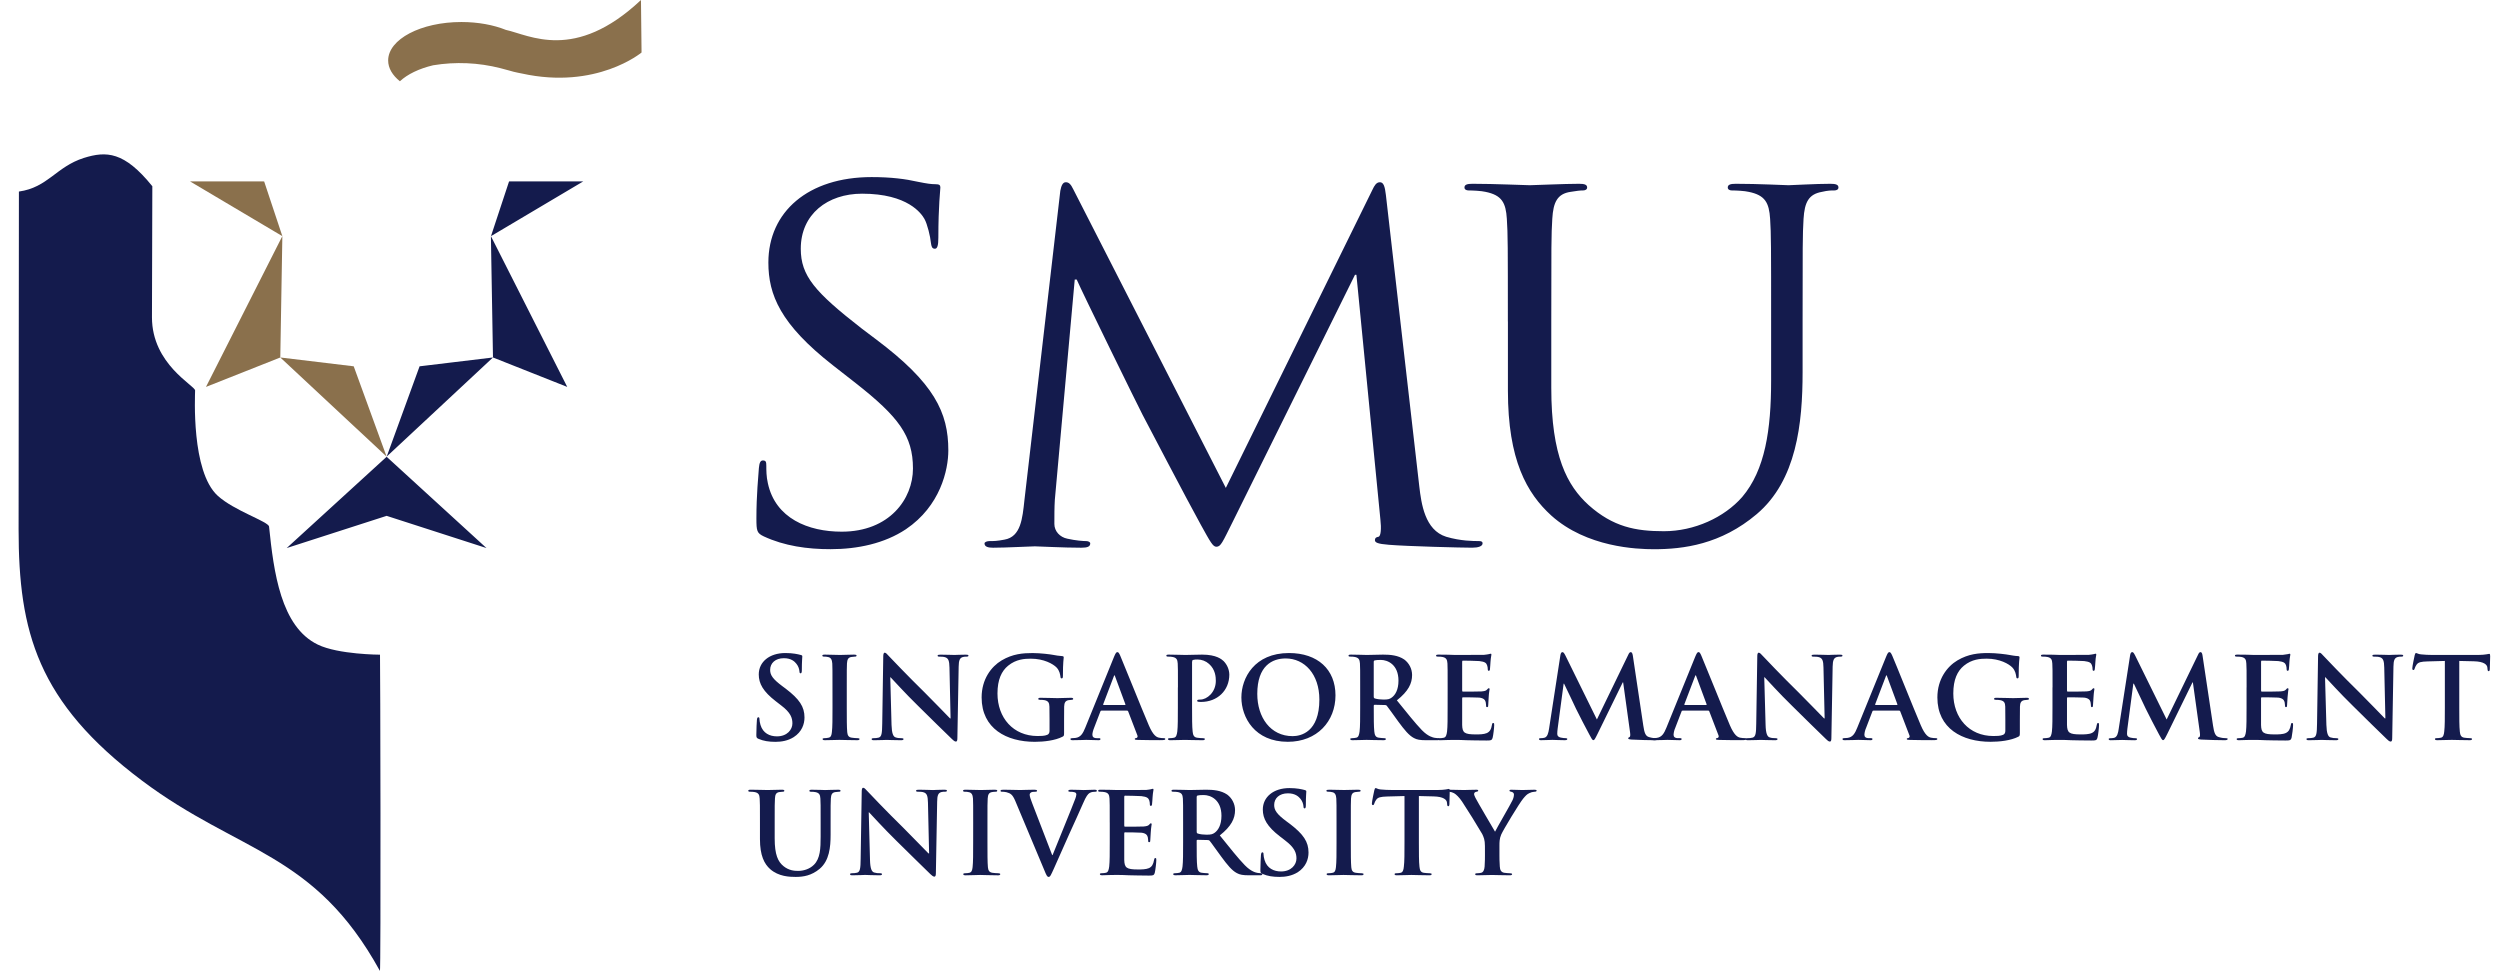 <svg width="103" height="40" viewBox="0 0 103 40" fill="none" xmlns="http://www.w3.org/2000/svg">
<g clip-path="url(#clip0_3450_149)">
<path d="M31.472 22.101C31.186 21.964 31.164 21.886 31.164 21.358C31.164 20.379 31.246 19.597 31.266 19.284C31.286 19.068 31.328 18.971 31.431 18.971C31.555 18.971 31.572 19.031 31.572 19.188C31.572 19.362 31.572 19.637 31.636 19.909C31.945 21.357 33.3 21.905 34.677 21.905C36.647 21.905 37.614 20.555 37.614 19.303C37.614 17.954 37.018 17.169 35.252 15.782L34.325 15.058C32.149 13.358 31.657 12.146 31.657 10.817C31.657 8.724 33.301 7.296 35.909 7.296C36.709 7.296 37.305 7.373 37.819 7.49C38.208 7.569 38.374 7.589 38.539 7.589C38.703 7.589 38.743 7.628 38.743 7.724C38.743 7.823 38.66 8.468 38.66 9.798C38.66 10.111 38.619 10.248 38.518 10.248C38.394 10.248 38.374 10.15 38.352 9.994C38.332 9.76 38.208 9.23 38.085 9.016C37.962 8.802 37.409 7.98 35.517 7.98C34.101 7.98 32.992 8.82 32.992 10.248C32.992 11.362 33.566 12.028 35.497 13.531L36.072 13.965C38.497 15.782 39.071 16.994 39.071 18.558C39.071 19.36 38.742 20.847 37.324 21.804C36.442 22.391 35.332 22.626 34.224 22.626C33.259 22.628 32.314 22.492 31.472 22.101ZM58.475 20.041C58.558 20.745 58.701 21.84 59.584 22.115C60.182 22.292 60.714 22.292 60.92 22.292C61.023 22.292 61.082 22.311 61.082 22.387C61.082 22.508 60.898 22.565 60.652 22.565C60.201 22.565 57.981 22.508 57.22 22.445C56.749 22.408 56.647 22.351 56.647 22.252C56.647 22.173 56.688 22.132 56.791 22.115C56.896 22.096 56.914 21.763 56.873 21.411L55.884 11.321H55.826L50.793 21.488C50.361 22.352 50.299 22.526 50.113 22.526C49.971 22.526 49.867 22.33 49.477 21.626C48.945 20.669 47.177 17.284 47.075 17.091C46.89 16.739 44.587 12.044 44.361 11.518H44.279L43.459 20.591C43.44 20.902 43.44 21.256 43.44 21.589C43.44 21.883 43.665 22.133 43.974 22.194C44.322 22.273 44.63 22.293 44.752 22.293C44.835 22.293 44.918 22.331 44.918 22.388C44.918 22.526 44.793 22.566 44.546 22.566C43.787 22.566 42.8 22.509 42.636 22.509C42.452 22.509 41.466 22.566 40.912 22.566C40.708 22.566 40.562 22.526 40.562 22.388C40.562 22.331 40.667 22.293 40.769 22.293C40.932 22.293 41.075 22.293 41.383 22.233C42.062 22.116 42.125 21.354 42.206 20.61L43.685 7.86C43.726 7.645 43.787 7.508 43.911 7.508C44.035 7.508 44.117 7.586 44.22 7.801L50.504 20.102L56.543 7.821C56.625 7.645 56.706 7.508 56.852 7.508C56.996 7.508 57.057 7.663 57.099 8.036L58.475 20.041ZM62.124 13.243C62.124 10.191 62.124 9.643 62.082 9.018C62.041 8.353 61.878 8.041 61.201 7.904C61.035 7.864 60.686 7.846 60.502 7.846C60.417 7.846 60.336 7.808 60.336 7.726C60.336 7.61 60.44 7.572 60.666 7.572C61.59 7.572 62.843 7.631 63.028 7.631C63.213 7.631 64.444 7.572 65.062 7.572C65.287 7.572 65.39 7.61 65.39 7.726C65.39 7.808 65.308 7.846 65.226 7.846C65.082 7.846 64.958 7.865 64.712 7.904C64.159 7.983 63.994 8.334 63.954 9.018C63.913 9.644 63.913 10.192 63.913 13.243V15.979C63.913 18.796 64.569 20.008 65.452 20.81C66.46 21.709 67.384 21.886 68.553 21.886C69.806 21.886 71.04 21.319 71.778 20.477C72.724 19.363 72.97 17.7 72.97 15.687V13.243C72.97 10.191 72.97 9.643 72.929 9.018C72.887 8.353 72.724 8.041 72.045 7.904C71.882 7.864 71.533 7.846 71.348 7.846C71.265 7.846 71.184 7.808 71.184 7.726C71.184 7.61 71.287 7.572 71.512 7.572C72.437 7.572 73.566 7.631 73.689 7.631C73.833 7.631 74.802 7.572 75.414 7.572C75.64 7.572 75.744 7.61 75.744 7.726C75.744 7.808 75.662 7.846 75.581 7.846C75.437 7.846 75.314 7.846 75.066 7.904C74.512 8.001 74.349 8.334 74.306 9.018C74.267 9.644 74.267 10.192 74.267 13.243V15.335C74.267 17.448 74.018 19.793 72.377 21.182C70.898 22.433 69.356 22.628 68.142 22.628C67.445 22.628 65.371 22.552 63.913 21.24C62.906 20.322 62.126 18.954 62.126 16.098V13.243H62.124ZM20.043 22.58L15.932 18.821V18.817L15.928 18.818L15.927 18.817V18.821L11.812 22.58L15.926 21.254H15.933L20.043 22.58ZM15.932 18.811L17.287 15.092L20.311 14.728L15.932 18.811ZM23.37 15.941L20.311 14.728L20.225 9.727L23.37 15.941ZM20.973 7.475L24.031 7.473L20.228 9.73L20.973 7.475Z" fill="#141B4D"/>
<path d="M15.928 18.812L14.573 15.092L11.548 14.728L15.928 18.812ZM8.486 15.941L11.548 14.728L11.633 9.727L8.486 15.941Z" fill="#8A704C"/>
<path d="M10.883 7.475L7.83 7.474L11.633 9.73L10.883 7.475ZM26.408 -0C23.68 2.568 21.806 1.44 20.843 1.232C20.337 1.028 19.7 0.907 19.009 0.907C17.343 0.907 15.992 1.617 15.992 2.491C15.992 2.808 16.17 3.103 16.476 3.348C16.788 3.058 17.271 2.825 17.847 2.689C18.769 2.537 19.713 2.578 20.618 2.809C20.724 2.839 20.838 2.872 20.961 2.901C21.105 2.946 21.233 2.975 21.345 2.998C21.396 3.009 21.438 3.02 21.492 3.027C24.579 3.711 26.432 2.163 26.432 2.163L26.408 -0Z" fill="#8A704C"/>
<path d="M15.656 26.973C15.656 26.973 13.937 26.968 13.094 26.558C11.568 25.822 11.277 23.562 11.085 21.695C11.065 21.49 9.644 21.042 8.969 20.424C7.87 19.42 8.038 16.288 8.038 16.088C8.038 15.885 6.261 15.014 6.261 13.075C6.261 12.256 6.276 7.673 6.276 7.673C5.117 6.237 4.38 6.218 3.455 6.507C2.307 6.874 1.976 7.723 0.779 7.892L0.766 21.814C0.766 26.022 1.539 28.929 5.853 32.164C9.852 35.163 12.951 35.088 15.652 40C15.698 40.078 15.668 26.973 15.656 26.973ZM31.252 30.441C31.176 30.409 31.161 30.385 31.161 30.282C31.161 30.026 31.179 29.746 31.184 29.671C31.189 29.6 31.204 29.55 31.243 29.55C31.285 29.55 31.29 29.591 31.29 29.628C31.29 29.689 31.31 29.788 31.332 29.867C31.436 30.212 31.716 30.338 32.011 30.338C32.436 30.338 32.647 30.054 32.647 29.806C32.647 29.577 32.576 29.358 32.181 29.061L31.963 28.892C31.442 28.491 31.261 28.164 31.261 27.786C31.261 27.273 31.698 26.905 32.357 26.905C32.665 26.905 32.866 26.951 32.988 26.984C33.031 26.993 33.055 27.007 33.055 27.041C33.055 27.101 33.036 27.236 33.036 27.601C33.036 27.703 33.022 27.741 32.983 27.741C32.952 27.74 32.937 27.712 32.937 27.656C32.926 27.544 32.883 27.436 32.812 27.348C32.742 27.258 32.603 27.118 32.296 27.118C31.945 27.118 31.73 27.32 31.73 27.601C31.73 27.815 31.84 27.977 32.235 28.272L32.367 28.37C32.937 28.804 33.145 29.117 33.145 29.559C33.145 29.831 33.04 30.152 32.699 30.371C32.461 30.52 32.197 30.564 31.945 30.564C31.67 30.563 31.456 30.529 31.252 30.441ZM34.298 28.322C34.298 27.613 34.298 27.483 34.29 27.335C34.279 27.176 34.231 27.096 34.127 27.072C34.071 27.058 34.014 27.052 33.957 27.053C33.909 27.053 33.88 27.045 33.88 27.007C33.88 26.981 33.919 26.969 33.995 26.97C34.175 26.97 34.474 26.984 34.611 26.984C34.729 26.984 35.011 26.97 35.191 26.97C35.252 26.97 35.29 26.98 35.29 27.007C35.29 27.045 35.263 27.053 35.215 27.053C35.167 27.054 35.119 27.059 35.072 27.068C34.943 27.091 34.906 27.171 34.895 27.335C34.887 27.483 34.887 27.614 34.887 28.322V29.143C34.887 29.596 34.887 29.964 34.906 30.166C34.92 30.29 34.953 30.375 35.096 30.393C35.161 30.403 35.266 30.413 35.337 30.413C35.388 30.413 35.413 30.424 35.413 30.448C35.413 30.483 35.375 30.496 35.322 30.496C35.01 30.496 34.71 30.483 34.582 30.483C34.473 30.483 34.174 30.496 33.985 30.496C33.924 30.496 33.891 30.483 33.891 30.448C33.891 30.425 33.91 30.413 33.966 30.413C34.024 30.412 34.081 30.406 34.137 30.393C34.232 30.375 34.261 30.296 34.274 30.159C34.299 29.965 34.299 29.596 34.299 29.143L34.298 28.322ZM36.731 29.863C36.742 30.226 36.803 30.348 36.898 30.38C36.978 30.409 37.068 30.413 37.143 30.413C37.197 30.413 37.225 30.422 37.225 30.451C37.225 30.489 37.183 30.497 37.115 30.497C36.807 30.497 36.618 30.484 36.527 30.484C36.485 30.484 36.262 30.497 36.017 30.497C35.953 30.497 35.911 30.493 35.911 30.451C35.911 30.423 35.939 30.413 35.986 30.413C36.059 30.415 36.131 30.407 36.201 30.39C36.325 30.353 36.342 30.217 36.348 29.811L36.39 27.051C36.39 26.956 36.405 26.891 36.451 26.891C36.504 26.891 36.546 26.952 36.627 27.036C36.684 27.096 37.406 27.856 38.099 28.534C38.422 28.851 39.062 29.521 39.141 29.598H39.164L39.118 27.503C39.113 27.219 39.07 27.13 38.957 27.084C38.884 27.054 38.772 27.054 38.705 27.054C38.648 27.054 38.629 27.041 38.629 27.013C38.629 26.976 38.681 26.972 38.753 26.972C38.999 26.972 39.227 26.984 39.327 26.984C39.379 26.984 39.558 26.972 39.792 26.972C39.853 26.972 39.901 26.976 39.901 27.013C39.901 27.041 39.872 27.055 39.814 27.054C39.768 27.054 39.73 27.054 39.671 27.069C39.54 27.107 39.502 27.204 39.497 27.466L39.444 30.409C39.444 30.511 39.426 30.553 39.384 30.553C39.331 30.553 39.274 30.502 39.222 30.451C38.923 30.171 38.315 29.56 37.823 29.08C37.305 28.576 36.778 27.992 36.692 27.904H36.679L36.731 29.863ZM43.84 30.185C43.84 30.311 43.835 30.32 43.777 30.352C43.468 30.511 43.004 30.563 42.634 30.563C41.472 30.563 40.443 30.021 40.443 28.734C40.443 27.987 40.837 27.465 41.267 27.209C41.724 26.938 42.146 26.906 42.543 26.906C42.872 26.906 43.289 26.961 43.384 26.98C43.484 26.998 43.65 27.028 43.757 27.031C43.816 27.036 43.825 27.054 43.825 27.087C43.825 27.139 43.792 27.269 43.792 27.851C43.792 27.926 43.777 27.95 43.74 27.95C43.706 27.95 43.695 27.926 43.692 27.889C43.677 27.782 43.654 27.633 43.531 27.501C43.387 27.353 43.007 27.138 42.473 27.138C42.212 27.138 41.865 27.157 41.533 27.428C41.267 27.647 41.096 27.997 41.096 28.571C41.096 29.574 41.746 30.324 42.747 30.324C42.872 30.324 43.037 30.324 43.151 30.274C43.222 30.241 43.241 30.18 43.241 30.101V29.662C43.241 29.43 43.241 29.252 43.236 29.113C43.231 28.954 43.19 28.879 43.033 28.846C42.972 28.837 42.91 28.832 42.848 28.833C42.805 28.833 42.777 28.823 42.777 28.795C42.777 28.758 42.81 28.749 42.875 28.749C43.123 28.749 43.422 28.763 43.564 28.763C43.711 28.763 43.964 28.749 44.119 28.749C44.181 28.749 44.216 28.759 44.216 28.795C44.216 28.823 44.187 28.833 44.153 28.833C44.11 28.834 44.067 28.838 44.025 28.846C43.897 28.869 43.848 28.948 43.843 29.113C43.84 29.252 43.839 29.439 43.84 29.672V30.185ZM46.344 29.047C46.367 29.047 46.372 29.032 46.367 29.019L45.941 27.866C45.936 27.849 45.933 27.825 45.916 27.825C45.902 27.825 45.892 27.849 45.889 27.866L45.452 29.014C45.447 29.032 45.452 29.047 45.471 29.047L46.344 29.047ZM45.376 29.279C45.353 29.279 45.343 29.289 45.334 29.317L45.078 29.984C45.03 30.099 45.006 30.212 45.006 30.268C45.006 30.352 45.048 30.413 45.196 30.413H45.267C45.324 30.413 45.338 30.421 45.338 30.45C45.338 30.487 45.31 30.496 45.256 30.496C45.105 30.496 44.902 30.483 44.755 30.483C44.702 30.483 44.442 30.496 44.194 30.496C44.133 30.496 44.103 30.486 44.103 30.45C44.103 30.422 44.122 30.413 44.162 30.413C44.204 30.413 44.271 30.409 44.308 30.403C44.527 30.375 44.617 30.216 44.712 29.983L45.902 27.052C45.96 26.918 45.988 26.867 46.035 26.867C46.08 26.867 46.106 26.908 46.155 27.017C46.268 27.273 47.028 29.175 47.332 29.885C47.512 30.304 47.649 30.37 47.749 30.392C47.821 30.408 47.892 30.412 47.948 30.412C47.986 30.412 48.01 30.417 48.01 30.449C48.01 30.486 47.968 30.495 47.791 30.495C47.621 30.495 47.274 30.495 46.895 30.485C46.811 30.482 46.752 30.482 46.752 30.448C46.752 30.42 46.771 30.411 46.819 30.407C46.852 30.397 46.886 30.355 46.861 30.3L46.481 29.31C46.472 29.287 46.457 29.276 46.434 29.277H45.376V29.279ZM48.531 28.322C48.531 27.613 48.531 27.483 48.522 27.335C48.512 27.176 48.474 27.101 48.318 27.068C48.257 27.056 48.195 27.051 48.134 27.053C48.08 27.053 48.053 27.045 48.053 27.012C48.053 26.979 48.085 26.97 48.156 26.97C48.408 26.97 48.706 26.984 48.841 26.984C49.034 26.984 49.31 26.97 49.528 26.97C50.121 26.97 50.334 27.166 50.411 27.235C50.558 27.384 50.643 27.582 50.648 27.79C50.648 28.452 50.154 28.92 49.48 28.92C49.457 28.92 49.404 28.92 49.38 28.915C49.356 28.911 49.323 28.905 49.323 28.873C49.323 28.836 49.356 28.822 49.456 28.822C49.721 28.822 50.092 28.528 50.092 28.052C50.092 27.899 50.076 27.585 49.812 27.353C49.681 27.235 49.511 27.171 49.336 27.171C49.274 27.169 49.212 27.175 49.151 27.19C49.127 27.198 49.114 27.228 49.113 27.278V29.144C49.113 29.574 49.113 29.941 49.137 30.142C49.151 30.273 49.181 30.376 49.322 30.394C49.389 30.404 49.494 30.413 49.565 30.413C49.616 30.413 49.642 30.425 49.64 30.449C49.64 30.483 49.602 30.497 49.55 30.497C49.236 30.497 48.938 30.484 48.814 30.484C48.704 30.484 48.406 30.497 48.215 30.497C48.154 30.497 48.122 30.484 48.122 30.449C48.122 30.426 48.14 30.413 48.198 30.413C48.255 30.413 48.312 30.406 48.368 30.394C48.462 30.376 48.485 30.273 48.505 30.137C48.528 29.941 48.528 29.574 48.528 29.144V28.322H48.531ZM54.358 28.822C54.358 27.776 53.746 27.128 52.968 27.128C52.421 27.128 51.8 27.427 51.8 28.588C51.8 29.558 52.345 30.329 53.256 30.329C53.589 30.329 54.358 30.17 54.358 28.822ZM51.145 28.733C51.145 27.935 51.682 26.905 53.106 26.905C54.287 26.905 55.022 27.581 55.022 28.649C55.022 29.718 54.264 30.562 53.058 30.562C51.696 30.562 51.145 29.559 51.145 28.733ZM56.598 28.692C56.598 28.741 56.608 28.761 56.64 28.776C56.741 28.807 56.882 28.822 56.999 28.822C57.19 28.822 57.251 28.803 57.337 28.741C57.48 28.639 57.617 28.425 57.617 28.043C57.617 27.38 57.171 27.189 56.892 27.189C56.773 27.189 56.689 27.195 56.64 27.208C56.607 27.218 56.598 27.235 56.598 27.273V28.692ZM56.039 28.322C56.039 27.613 56.039 27.483 56.03 27.335C56.019 27.176 55.98 27.101 55.824 27.068C55.763 27.056 55.701 27.051 55.639 27.053C55.587 27.053 55.559 27.045 55.559 27.012C55.559 26.979 55.593 26.97 55.663 26.97C55.916 26.97 56.214 26.984 56.313 26.984C56.474 26.984 56.836 26.97 56.981 26.97C57.281 26.97 57.599 26.997 57.855 27.171C57.955 27.245 58.035 27.341 58.092 27.452C58.148 27.562 58.177 27.685 58.178 27.809C58.178 28.154 58.032 28.473 57.551 28.854C57.974 29.376 58.303 29.792 58.582 30.082C58.848 30.353 59.042 30.385 59.114 30.399C59.165 30.408 59.209 30.413 59.246 30.413C59.283 30.413 59.302 30.425 59.303 30.449C59.303 30.487 59.27 30.497 59.212 30.497H58.761C58.495 30.497 58.378 30.473 58.255 30.408C58.05 30.301 57.87 30.082 57.604 29.721C57.415 29.465 57.197 29.147 57.136 29.078C57.112 29.05 57.083 29.047 57.05 29.047L56.636 29.037C56.612 29.035 56.6 29.047 56.599 29.072V29.139C56.599 29.573 56.599 29.941 56.621 30.136C56.636 30.273 56.665 30.375 56.807 30.393C56.878 30.403 56.981 30.413 57.04 30.413C57.077 30.413 57.096 30.424 57.097 30.448C57.097 30.483 57.064 30.496 57 30.496C56.726 30.496 56.374 30.483 56.303 30.483C56.213 30.483 55.915 30.496 55.725 30.496C55.663 30.496 55.63 30.483 55.63 30.448C55.63 30.425 55.65 30.413 55.706 30.413C55.764 30.412 55.821 30.405 55.877 30.393C55.971 30.375 55.995 30.273 56.015 30.136C56.039 29.941 56.039 29.573 56.039 29.143V28.322Z" fill="#141B4D"/>
<path d="M59.643 28.322C59.643 27.613 59.643 27.482 59.635 27.335C59.625 27.175 59.587 27.1 59.431 27.067C59.37 27.056 59.308 27.051 59.246 27.053C59.193 27.053 59.166 27.045 59.166 27.012C59.166 26.979 59.199 26.97 59.271 26.97C59.398 26.97 59.535 26.974 59.653 26.974C59.777 26.979 59.886 26.984 59.952 26.984C60.104 26.984 61.049 26.984 61.139 26.98C61.228 26.97 61.305 26.96 61.343 26.95C61.366 26.947 61.395 26.933 61.418 26.933C61.442 26.933 61.446 26.95 61.446 26.974C61.446 27.007 61.423 27.063 61.408 27.277C61.404 27.323 61.394 27.53 61.385 27.585C61.381 27.609 61.372 27.637 61.338 27.637C61.305 27.637 61.296 27.614 61.296 27.572C61.296 27.514 61.286 27.457 61.266 27.403C61.234 27.32 61.186 27.263 60.949 27.236C60.725 27.226 60.5 27.219 60.275 27.218C60.252 27.218 60.24 27.233 60.241 27.263V28.443C60.241 28.477 60.248 28.495 60.275 28.495C60.38 28.495 60.925 28.495 61.035 28.487C61.148 28.477 61.22 28.464 61.261 28.416C61.296 28.379 61.315 28.355 61.338 28.355C61.358 28.355 61.372 28.365 61.372 28.393C61.372 28.421 61.346 28.495 61.333 28.733C61.324 28.837 61.317 28.942 61.315 29.047C61.315 29.084 61.315 29.134 61.272 29.134C61.239 29.134 61.228 29.116 61.228 29.092C61.224 29.047 61.224 28.986 61.21 28.923C61.186 28.831 61.121 28.761 60.944 28.741C60.852 28.733 60.384 28.729 60.272 28.729C60.248 28.729 60.241 28.747 60.241 28.777V29.143C60.241 29.303 60.237 29.732 60.241 29.868C60.251 30.189 60.327 30.258 60.812 30.258C60.935 30.258 61.133 30.258 61.257 30.203C61.381 30.146 61.438 30.048 61.47 29.856C61.478 29.805 61.488 29.788 61.523 29.788C61.561 29.788 61.561 29.825 61.561 29.87C61.561 29.979 61.523 30.296 61.498 30.389C61.464 30.509 61.422 30.509 61.241 30.509C60.886 30.509 60.626 30.501 60.422 30.497C60.257 30.488 60.092 30.484 59.927 30.484C59.876 30.484 59.771 30.488 59.657 30.488C59.547 30.493 59.438 30.497 59.329 30.498C59.269 30.498 59.235 30.485 59.235 30.45C59.235 30.427 59.254 30.414 59.31 30.414C59.368 30.414 59.426 30.407 59.482 30.395C59.577 30.376 59.599 30.274 59.619 30.138C59.642 29.942 59.642 29.574 59.642 29.144L59.643 28.322ZM64.289 26.989C64.302 26.91 64.332 26.868 64.369 26.868C64.407 26.868 64.436 26.89 64.498 27.014L65.792 29.643L67.083 26.98C67.116 26.906 67.144 26.868 67.188 26.868C67.23 26.867 67.258 26.915 67.273 27.014L67.704 29.896C67.747 30.189 67.794 30.325 67.936 30.367C68.075 30.409 68.169 30.413 68.231 30.413C68.273 30.413 68.305 30.418 68.305 30.446C68.305 30.484 68.249 30.498 68.182 30.498C68.064 30.498 67.409 30.485 67.22 30.47C67.111 30.461 67.082 30.447 67.082 30.42C67.083 30.398 67.101 30.38 67.134 30.368C67.164 30.359 67.178 30.299 67.158 30.167L66.874 28.116H66.856L65.821 30.232C65.712 30.451 65.689 30.495 65.645 30.495C65.601 30.495 65.555 30.401 65.48 30.261C65.292 29.911 65.11 29.558 64.933 29.203C64.891 29.104 64.606 28.516 64.439 28.167H64.422L64.175 30.02C64.165 30.093 64.16 30.166 64.159 30.24C64.159 30.329 64.221 30.369 64.302 30.388C64.388 30.407 64.455 30.412 64.502 30.412C64.541 30.412 64.573 30.422 64.573 30.445C64.573 30.487 64.531 30.496 64.46 30.496C64.26 30.496 64.047 30.483 63.961 30.483C63.872 30.483 63.644 30.496 63.491 30.496C63.443 30.496 63.407 30.488 63.407 30.445C63.407 30.422 63.434 30.412 63.481 30.412C63.52 30.412 63.553 30.412 63.624 30.397C63.757 30.369 63.795 30.187 63.82 30.03L64.289 26.989Z" fill="#141B4D"/>
<path d="M70.29 29.046C70.313 29.046 70.318 29.031 70.313 29.018L69.887 27.866C69.882 27.848 69.876 27.824 69.862 27.824C69.847 27.824 69.838 27.848 69.834 27.866L69.397 29.013C69.392 29.032 69.397 29.047 69.416 29.047L70.29 29.046ZM69.322 29.278C69.296 29.278 69.287 29.288 69.278 29.316L69.022 29.984C68.982 30.074 68.958 30.17 68.951 30.268C68.951 30.351 68.993 30.412 69.141 30.412H69.21C69.269 30.412 69.282 30.421 69.282 30.449C69.282 30.486 69.253 30.496 69.2 30.496C69.049 30.496 68.844 30.483 68.699 30.483C68.646 30.483 68.385 30.496 68.138 30.496C68.076 30.496 68.047 30.485 68.047 30.449C68.047 30.421 68.066 30.412 68.104 30.412C68.148 30.412 68.213 30.408 68.251 30.402C68.47 30.374 68.559 30.216 68.655 29.983L69.845 27.052C69.903 26.917 69.931 26.866 69.979 26.866C70.022 26.866 70.05 26.908 70.097 27.017C70.21 27.272 70.97 29.174 71.273 29.884C71.454 30.303 71.591 30.369 71.691 30.392C71.763 30.407 71.834 30.411 71.89 30.411C71.928 30.411 71.952 30.416 71.952 30.448C71.952 30.485 71.908 30.495 71.733 30.495C71.563 30.495 71.216 30.495 70.837 30.485C70.753 30.481 70.694 30.481 70.694 30.448C70.694 30.42 70.712 30.41 70.761 30.406C70.794 30.396 70.828 30.354 70.803 30.299L70.423 29.309C70.415 29.287 70.399 29.276 70.377 29.276H69.322V29.278Z" fill="#141B4D"/>
<path d="M72.742 29.863C72.751 30.226 72.813 30.348 72.908 30.38C72.988 30.409 73.078 30.413 73.154 30.413C73.207 30.413 73.234 30.422 73.234 30.45C73.234 30.488 73.192 30.497 73.125 30.497C72.816 30.497 72.627 30.484 72.537 30.484C72.493 30.484 72.271 30.497 72.025 30.497C71.963 30.497 71.92 30.492 71.92 30.45C71.92 30.422 71.948 30.413 71.995 30.413C72.067 30.415 72.139 30.407 72.209 30.39C72.333 30.352 72.353 30.217 72.357 29.811L72.4 27.05C72.4 26.956 72.412 26.891 72.461 26.891C72.512 26.891 72.556 26.952 72.637 27.035C72.693 27.096 73.414 27.856 74.107 28.534C74.43 28.851 75.07 29.521 75.151 29.598H75.175L75.127 27.503C75.123 27.218 75.08 27.13 74.965 27.083C74.894 27.054 74.78 27.054 74.715 27.054C74.658 27.054 74.638 27.041 74.638 27.013C74.638 26.976 74.692 26.971 74.763 26.971C75.009 26.971 75.237 26.984 75.336 26.984C75.389 26.984 75.57 26.971 75.8 26.971C75.862 26.971 75.91 26.976 75.91 27.013C75.911 27.041 75.882 27.055 75.824 27.054C75.778 27.054 75.738 27.054 75.682 27.068C75.55 27.106 75.511 27.204 75.505 27.465L75.453 30.409C75.453 30.511 75.434 30.553 75.392 30.553C75.34 30.553 75.283 30.502 75.231 30.45C74.932 30.17 74.325 29.56 73.832 29.079C73.314 28.576 72.788 27.991 72.703 27.904H72.687L72.742 29.863ZM78.15 29.046C78.173 29.046 78.177 29.031 78.173 29.019L77.747 27.866C77.742 27.848 77.738 27.825 77.723 27.825C77.709 27.825 77.699 27.848 77.696 27.866L77.258 29.014C77.253 29.032 77.258 29.047 77.277 29.047L78.15 29.046ZM77.183 29.278C77.159 29.278 77.15 29.288 77.14 29.316L76.885 29.984C76.845 30.074 76.82 30.17 76.813 30.268C76.813 30.352 76.855 30.412 77.001 30.412H77.074C77.13 30.412 77.145 30.421 77.145 30.45C77.145 30.487 77.116 30.496 77.065 30.496C76.912 30.496 76.708 30.483 76.563 30.483C76.51 30.483 76.249 30.496 76.001 30.496C75.941 30.496 75.912 30.486 75.912 30.45C75.912 30.422 75.931 30.412 75.968 30.412C76.011 30.412 76.077 30.408 76.116 30.402C76.334 30.374 76.424 30.216 76.518 29.983L77.71 27.052C77.766 26.917 77.796 26.867 77.842 26.867C77.884 26.867 77.914 26.908 77.962 27.017C78.076 27.272 78.835 29.175 79.138 29.884C79.318 30.304 79.456 30.369 79.556 30.392C79.628 30.407 79.699 30.412 79.755 30.412C79.794 30.412 79.818 30.417 79.818 30.449C79.818 30.486 79.775 30.495 79.598 30.495C79.428 30.495 79.081 30.495 78.702 30.485C78.618 30.482 78.559 30.482 78.559 30.448C78.559 30.42 78.578 30.411 78.627 30.407C78.637 30.403 78.647 30.397 78.655 30.39C78.662 30.382 78.669 30.373 78.673 30.363C78.677 30.352 78.678 30.341 78.678 30.331C78.677 30.32 78.674 30.309 78.669 30.299L78.29 29.309C78.279 29.287 78.267 29.277 78.242 29.277H77.183V29.278ZM83.218 30.185C83.218 30.31 83.211 30.32 83.157 30.352C82.848 30.51 82.383 30.562 82.012 30.562C80.849 30.562 79.82 30.021 79.82 28.734C79.82 27.986 80.215 27.465 80.646 27.208C81.102 26.938 81.525 26.905 81.924 26.905C82.251 26.905 82.667 26.961 82.764 26.98C82.862 26.998 83.028 27.028 83.137 27.03C83.194 27.035 83.204 27.054 83.204 27.087C83.204 27.138 83.17 27.269 83.17 27.851C83.17 27.926 83.157 27.949 83.119 27.949C83.086 27.949 83.075 27.926 83.071 27.889C83.055 27.782 83.033 27.632 82.909 27.501C82.766 27.352 82.388 27.137 81.851 27.137C81.591 27.137 81.244 27.157 80.913 27.427C80.646 27.647 80.476 27.997 80.476 28.571C80.476 29.573 81.125 30.324 82.127 30.324C82.251 30.324 82.417 30.324 82.53 30.274C82.601 30.24 82.62 30.18 82.62 30.1V29.662C82.62 29.43 82.62 29.251 82.616 29.113C82.611 28.954 82.57 28.879 82.411 28.846C82.35 28.836 82.288 28.832 82.227 28.833C82.184 28.833 82.155 28.823 82.155 28.795C82.155 28.758 82.189 28.749 82.254 28.749C82.502 28.749 82.801 28.763 82.942 28.763C83.089 28.763 83.341 28.749 83.497 28.749C83.559 28.749 83.593 28.759 83.593 28.795C83.593 28.823 83.563 28.833 83.531 28.833C83.488 28.834 83.445 28.838 83.403 28.846C83.274 28.869 83.226 28.948 83.222 29.113C83.219 29.252 83.218 29.438 83.218 29.672V30.185ZM84.565 28.322C84.565 27.613 84.565 27.482 84.555 27.335C84.546 27.175 84.509 27.1 84.351 27.067C84.29 27.056 84.228 27.051 84.166 27.053C84.114 27.053 84.087 27.045 84.087 27.012C84.087 26.979 84.12 26.97 84.19 26.97C84.318 26.97 84.454 26.974 84.573 26.974C84.699 26.979 84.807 26.984 84.873 26.984C85.024 26.984 85.969 26.984 86.06 26.98C86.15 26.97 86.225 26.96 86.264 26.95C86.287 26.947 86.316 26.933 86.339 26.933C86.362 26.933 86.367 26.95 86.367 26.974C86.367 27.007 86.341 27.063 86.33 27.276C86.325 27.323 86.315 27.529 86.304 27.585C86.301 27.609 86.29 27.637 86.256 27.637C86.223 27.637 86.215 27.614 86.215 27.572C86.215 27.514 86.205 27.457 86.185 27.403C86.153 27.32 86.106 27.263 85.868 27.236C85.643 27.225 85.418 27.219 85.194 27.218C85.171 27.218 85.16 27.233 85.16 27.263V28.443C85.16 28.476 85.165 28.495 85.194 28.495C85.297 28.495 85.844 28.495 85.953 28.486C86.067 28.476 86.137 28.464 86.18 28.416C86.214 28.379 86.232 28.355 86.255 28.355C86.276 28.355 86.289 28.365 86.289 28.393C86.289 28.421 86.266 28.495 86.252 28.733C86.242 28.837 86.235 28.942 86.232 29.046C86.232 29.084 86.232 29.134 86.19 29.134C86.156 29.134 86.148 29.116 86.148 29.092C86.143 29.046 86.143 28.986 86.129 28.923C86.106 28.831 86.039 28.761 85.862 28.741C85.772 28.733 85.303 28.729 85.188 28.729C85.165 28.729 85.16 28.747 85.16 28.777V29.143C85.16 29.303 85.157 29.732 85.16 29.868C85.171 30.189 85.246 30.258 85.729 30.258C85.854 30.258 86.052 30.258 86.178 30.202C86.301 30.146 86.357 30.048 86.389 29.856C86.4 29.805 86.408 29.788 86.443 29.788C86.48 29.788 86.48 29.825 86.48 29.87C86.48 29.979 86.443 30.296 86.416 30.389C86.385 30.509 86.341 30.509 86.161 30.509C85.806 30.509 85.544 30.501 85.34 30.497C85.137 30.487 84.99 30.484 84.848 30.484C84.796 30.484 84.69 30.487 84.576 30.487C84.467 30.493 84.358 30.497 84.249 30.497C84.188 30.497 84.155 30.485 84.155 30.45C84.155 30.427 84.174 30.414 84.23 30.414C84.288 30.413 84.346 30.407 84.402 30.395C84.496 30.376 84.52 30.274 84.539 30.137C84.562 29.942 84.562 29.574 84.562 29.144V28.322H84.565ZM87.762 26.989C87.777 26.909 87.804 26.869 87.845 26.867C87.883 26.867 87.909 26.89 87.971 27.013L89.266 29.643L90.557 26.98C90.59 26.905 90.618 26.867 90.661 26.867C90.704 26.866 90.732 26.915 90.745 27.013L91.177 29.895C91.221 30.189 91.269 30.325 91.411 30.367C91.547 30.409 91.644 30.413 91.706 30.413C91.747 30.413 91.781 30.418 91.781 30.446C91.781 30.484 91.722 30.497 91.658 30.497C91.538 30.497 90.882 30.485 90.693 30.47C90.585 30.461 90.557 30.447 90.557 30.42C90.557 30.398 90.574 30.38 90.608 30.368C90.638 30.359 90.652 30.299 90.632 30.167L90.347 28.116H90.33L89.295 30.232C89.185 30.451 89.16 30.495 89.118 30.495C89.076 30.495 89.029 30.401 88.953 30.261C88.765 29.911 88.583 29.558 88.406 29.202C88.364 29.104 88.079 28.516 87.915 28.167H87.893L87.648 30.023C87.639 30.096 87.633 30.169 87.633 30.242C87.633 30.331 87.695 30.372 87.776 30.39C87.86 30.41 87.927 30.414 87.976 30.414C88.013 30.414 88.048 30.424 88.048 30.447C88.048 30.489 88.002 30.498 87.933 30.498C87.734 30.498 87.52 30.486 87.435 30.486C87.344 30.486 87.117 30.498 86.964 30.498C86.917 30.498 86.878 30.49 86.878 30.447C86.878 30.424 86.908 30.414 86.954 30.414C86.992 30.414 87.024 30.414 87.097 30.4C87.23 30.372 87.269 30.189 87.29 30.032L87.762 26.989ZM92.56 28.322C92.56 27.613 92.56 27.482 92.549 27.335C92.541 27.175 92.504 27.1 92.346 27.067C92.285 27.056 92.223 27.051 92.16 27.053C92.109 27.053 92.079 27.045 92.079 27.012C92.079 26.979 92.113 26.97 92.184 26.97C92.312 26.97 92.451 26.974 92.569 26.974C92.692 26.979 92.799 26.984 92.868 26.984C93.019 26.984 93.962 26.984 94.055 26.98C94.144 26.97 94.219 26.96 94.259 26.95C94.281 26.947 94.311 26.933 94.334 26.933C94.356 26.933 94.362 26.95 94.362 26.974C94.362 27.007 94.338 27.063 94.323 27.276C94.319 27.323 94.311 27.529 94.3 27.585C94.295 27.609 94.286 27.637 94.252 27.637C94.219 27.637 94.209 27.614 94.209 27.572C94.209 27.514 94.2 27.457 94.182 27.403C94.149 27.32 94.1 27.263 93.864 27.236C93.781 27.228 93.285 27.218 93.19 27.218C93.165 27.218 93.156 27.232 93.156 27.263V28.443C93.156 28.476 93.16 28.495 93.19 28.495C93.293 28.495 93.84 28.495 93.948 28.486C94.064 28.476 94.133 28.464 94.176 28.416C94.209 28.379 94.228 28.355 94.251 28.355C94.271 28.355 94.285 28.365 94.285 28.393C94.285 28.421 94.263 28.495 94.247 28.733C94.238 28.837 94.231 28.942 94.228 29.046C94.228 29.084 94.228 29.134 94.186 29.134C94.153 29.134 94.144 29.116 94.144 29.092C94.138 29.046 94.139 28.986 94.125 28.923C94.1 28.831 94.033 28.761 93.859 28.741C93.768 28.733 93.298 28.729 93.185 28.729C93.16 28.729 93.155 28.747 93.155 28.777V29.143C93.155 29.303 93.152 29.732 93.155 29.868C93.164 30.189 93.241 30.258 93.725 30.258C93.848 30.258 94.047 30.258 94.17 30.202C94.294 30.146 94.35 30.048 94.385 29.856C94.392 29.805 94.403 29.788 94.436 29.788C94.475 29.788 94.475 29.825 94.475 29.87C94.475 29.979 94.436 30.296 94.414 30.389C94.38 30.509 94.338 30.509 94.157 30.509C93.802 30.509 93.54 30.501 93.336 30.497C93.171 30.488 93.007 30.484 92.842 30.484C92.789 30.484 92.687 30.487 92.573 30.487C92.463 30.492 92.339 30.497 92.245 30.497C92.183 30.497 92.15 30.485 92.15 30.45C92.15 30.427 92.17 30.414 92.225 30.414C92.283 30.413 92.34 30.407 92.397 30.395C92.491 30.376 92.514 30.274 92.535 30.137C92.558 29.942 92.558 29.574 92.558 29.144V28.322H92.56ZM95.847 29.863C95.858 30.226 95.919 30.348 96.013 30.38C96.093 30.404 96.176 30.416 96.259 30.413C96.311 30.413 96.341 30.422 96.341 30.45C96.341 30.488 96.297 30.497 96.231 30.497C95.922 30.497 95.733 30.484 95.643 30.484C95.602 30.484 95.376 30.497 95.131 30.497C95.07 30.497 95.026 30.492 95.026 30.45C95.026 30.422 95.053 30.413 95.102 30.413C95.174 30.414 95.245 30.407 95.315 30.39C95.438 30.352 95.457 30.217 95.462 29.811L95.504 27.05C95.504 26.956 95.519 26.891 95.566 26.891C95.618 26.891 95.66 26.952 95.741 27.035C95.798 27.096 96.518 27.856 97.212 28.534C97.533 28.851 98.175 29.521 98.254 29.598H98.278L98.231 27.503C98.226 27.218 98.183 27.13 98.07 27.083C97.998 27.054 97.885 27.054 97.817 27.054C97.761 27.054 97.742 27.041 97.742 27.013C97.742 26.976 97.795 26.971 97.866 26.971C98.111 26.971 98.342 26.984 98.441 26.984C98.493 26.984 98.672 26.971 98.904 26.971C98.965 26.971 99.013 26.976 99.013 27.013C99.014 27.041 98.985 27.055 98.927 27.054C98.882 27.054 98.843 27.054 98.787 27.068C98.652 27.106 98.615 27.204 98.61 27.465L98.559 30.409C98.559 30.511 98.539 30.553 98.497 30.553C98.444 30.553 98.388 30.502 98.335 30.45C98.036 30.17 97.429 29.56 96.936 29.079C96.419 28.576 95.892 27.991 95.807 27.904H95.791L95.847 29.863ZM100.73 27.231L100.023 27.25C99.748 27.258 99.635 27.282 99.562 27.385C99.527 27.435 99.501 27.49 99.483 27.548C99.473 27.585 99.459 27.605 99.43 27.605C99.398 27.605 99.387 27.581 99.387 27.529C99.387 27.454 99.476 27.03 99.486 26.992C99.501 26.933 99.514 26.905 99.543 26.905C99.582 26.905 99.628 26.951 99.747 26.96C99.883 26.975 100.065 26.984 100.222 26.984H102.101C102.252 26.984 102.357 26.97 102.429 26.96C102.5 26.948 102.537 26.938 102.557 26.938C102.588 26.938 102.595 26.967 102.595 27.035C102.595 27.133 102.58 27.455 102.58 27.576C102.575 27.624 102.566 27.652 102.536 27.652C102.499 27.652 102.49 27.626 102.485 27.558L102.48 27.506C102.471 27.385 102.343 27.255 101.92 27.245L101.322 27.231V29.142C101.322 29.573 101.322 29.941 101.345 30.141C101.358 30.272 101.388 30.374 101.53 30.393C101.598 30.403 101.7 30.412 101.772 30.412C101.823 30.412 101.848 30.424 101.848 30.448C101.848 30.482 101.811 30.496 101.757 30.496C101.444 30.496 101.145 30.483 101.015 30.483C100.903 30.483 100.603 30.496 100.415 30.496C100.352 30.496 100.32 30.483 100.32 30.448C100.32 30.425 100.339 30.412 100.396 30.412C100.453 30.412 100.51 30.405 100.566 30.393C100.661 30.374 100.69 30.272 100.703 30.137C100.728 29.941 100.728 29.573 100.728 29.142V27.231H100.73ZM31.31 33.889C31.31 33.18 31.31 33.049 31.299 32.9C31.29 32.741 31.251 32.666 31.095 32.634C31.034 32.623 30.972 32.618 30.91 32.62C30.858 32.62 30.828 32.611 30.828 32.578C30.828 32.547 30.862 32.536 30.933 32.536C31.185 32.536 31.483 32.549 31.627 32.549C31.739 32.549 32.039 32.536 32.21 32.536C32.281 32.536 32.315 32.547 32.315 32.578C32.315 32.611 32.285 32.62 32.239 32.62C32.193 32.621 32.147 32.626 32.102 32.634C31.973 32.658 31.936 32.737 31.928 32.9C31.917 33.048 31.917 33.18 31.917 33.889V34.542C31.917 35.219 32.053 35.503 32.286 35.69C32.501 35.861 32.719 35.881 32.881 35.881C33.089 35.881 33.346 35.816 33.534 35.629C33.794 35.372 33.81 34.953 33.81 34.472V33.89C33.81 33.181 33.81 33.05 33.8 32.901C33.791 32.742 33.752 32.667 33.596 32.635C33.54 32.625 33.483 32.62 33.426 32.621C33.373 32.621 33.346 32.612 33.346 32.579C33.346 32.547 33.379 32.537 33.445 32.537C33.687 32.537 33.985 32.55 33.991 32.55C34.047 32.55 34.345 32.537 34.531 32.537C34.598 32.537 34.63 32.547 34.63 32.579C34.63 32.612 34.602 32.621 34.544 32.621C34.498 32.622 34.452 32.627 34.406 32.635C34.278 32.659 34.241 32.738 34.231 32.901C34.221 33.049 34.221 33.181 34.221 33.89V34.389C34.221 34.906 34.169 35.457 33.772 35.794C33.434 36.077 33.092 36.129 32.783 36.129C32.532 36.129 32.078 36.115 31.73 35.807C31.489 35.593 31.31 35.248 31.31 34.572L31.31 33.889ZM35.844 35.429C35.853 35.792 35.915 35.913 36.011 35.946C36.09 35.97 36.173 35.981 36.256 35.977C36.309 35.977 36.339 35.988 36.339 36.016C36.339 36.053 36.295 36.062 36.228 36.062C35.919 36.062 35.73 36.047 35.64 36.047C35.596 36.047 35.374 36.062 35.128 36.062C35.066 36.062 35.022 36.058 35.022 36.016C35.022 35.987 35.052 35.977 35.098 35.977C35.17 35.979 35.242 35.971 35.312 35.955C35.436 35.918 35.455 35.782 35.459 35.377L35.503 32.614C35.503 32.522 35.517 32.456 35.564 32.456C35.617 32.456 35.659 32.517 35.741 32.6C35.797 32.661 36.518 33.422 37.211 34.099C37.534 34.416 38.173 35.088 38.253 35.161H38.279L38.232 33.068C38.226 32.783 38.183 32.694 38.07 32.649C37.999 32.619 37.886 32.619 37.818 32.619C37.762 32.619 37.742 32.606 37.742 32.578C37.742 32.54 37.795 32.536 37.865 32.536C38.112 32.536 38.34 32.55 38.44 32.55C38.493 32.55 38.673 32.536 38.904 32.536C38.966 32.536 39.014 32.54 39.014 32.578C39.014 32.606 38.985 32.62 38.928 32.619C38.882 32.619 38.844 32.619 38.785 32.633C38.653 32.671 38.614 32.769 38.611 33.031L38.558 35.974C38.558 36.076 38.539 36.118 38.496 36.118C38.445 36.118 38.388 36.066 38.334 36.016C38.037 35.736 37.43 35.124 36.935 34.644C36.419 34.139 35.891 33.557 35.807 33.469H35.792L35.844 35.429ZM40.095 33.889C40.095 33.18 40.095 33.049 40.087 32.9C40.076 32.741 40.029 32.662 39.924 32.639C39.868 32.625 39.811 32.618 39.754 32.62C39.707 32.62 39.678 32.611 39.678 32.574C39.678 32.547 39.716 32.536 39.792 32.536C39.973 32.536 40.271 32.549 40.41 32.549C40.528 32.549 40.808 32.536 40.987 32.536C41.05 32.536 41.087 32.547 41.087 32.574C41.087 32.611 41.06 32.62 41.011 32.62C40.964 32.621 40.916 32.625 40.869 32.634C40.741 32.658 40.703 32.737 40.693 32.9C40.683 33.048 40.683 33.18 40.683 33.889V34.709C40.683 35.162 40.683 35.531 40.702 35.732C40.716 35.857 40.75 35.94 40.894 35.96C40.958 35.968 41.063 35.978 41.135 35.978C41.186 35.98 41.212 35.992 41.211 36.016C41.211 36.049 41.173 36.063 41.121 36.063C40.807 36.063 40.509 36.048 40.379 36.048C40.27 36.048 39.972 36.063 39.783 36.063C39.719 36.063 39.687 36.048 39.686 36.016C39.686 35.993 39.705 35.978 39.762 35.978C39.834 35.978 39.891 35.968 39.934 35.96C40.028 35.94 40.057 35.861 40.071 35.726C40.094 35.531 40.094 35.162 40.094 34.709L40.095 33.889ZM41.827 32.993C41.717 32.737 41.637 32.685 41.465 32.639C41.394 32.62 41.318 32.62 41.281 32.62C41.237 32.62 41.222 32.607 41.222 32.578C41.222 32.541 41.275 32.536 41.346 32.536C41.598 32.536 41.868 32.549 42.035 32.549C42.153 32.549 42.383 32.536 42.62 32.536C42.676 32.536 42.727 32.547 42.727 32.578C42.727 32.611 42.7 32.62 42.657 32.62C42.582 32.62 42.509 32.624 42.472 32.654C42.456 32.664 42.443 32.679 42.434 32.696C42.426 32.713 42.422 32.732 42.423 32.751C42.423 32.812 42.467 32.943 42.533 33.11L43.349 35.228H43.367C43.572 34.715 44.19 33.214 44.303 32.905C44.326 32.85 44.34 32.791 44.346 32.732C44.346 32.713 44.341 32.694 44.33 32.678C44.318 32.662 44.302 32.65 44.284 32.644C44.222 32.626 44.158 32.618 44.094 32.621C44.053 32.621 44.014 32.616 44.014 32.584C44.014 32.547 44.056 32.537 44.146 32.537C44.384 32.537 44.583 32.55 44.645 32.55C44.725 32.55 44.948 32.537 45.09 32.537C45.152 32.537 45.191 32.547 45.191 32.579C45.191 32.612 45.163 32.621 45.115 32.621C45.068 32.621 44.969 32.621 44.883 32.677C44.822 32.719 44.75 32.799 44.623 33.097C44.436 33.536 44.309 33.786 44.054 34.36C43.749 35.041 43.525 35.55 43.421 35.784C43.297 36.054 43.27 36.129 43.203 36.129C43.142 36.129 43.112 36.063 43.023 35.844L41.827 32.993ZM45.721 33.889C45.721 33.18 45.721 33.049 45.712 32.9C45.702 32.741 45.664 32.666 45.508 32.634C45.447 32.623 45.386 32.618 45.324 32.62C45.271 32.62 45.244 32.611 45.244 32.578C45.244 32.547 45.276 32.536 45.348 32.536C45.475 32.536 45.615 32.541 45.73 32.541C45.856 32.546 45.964 32.549 46.029 32.549C46.183 32.549 47.126 32.549 47.217 32.546C47.306 32.536 47.383 32.526 47.421 32.516C47.444 32.512 47.473 32.498 47.497 32.498C47.52 32.498 47.524 32.516 47.524 32.54C47.524 32.574 47.501 32.627 47.486 32.843C47.481 32.889 47.473 33.096 47.462 33.152C47.458 33.175 47.448 33.202 47.416 33.202C47.383 33.202 47.373 33.179 47.373 33.137C47.374 33.079 47.364 33.022 47.346 32.968C47.312 32.885 47.264 32.828 47.028 32.801C46.948 32.793 46.448 32.782 46.353 32.782C46.33 32.782 46.319 32.797 46.319 32.828V34.01C46.319 34.042 46.326 34.06 46.353 34.06C46.459 34.06 47.003 34.06 47.114 34.052C47.227 34.041 47.298 34.028 47.341 33.981C47.374 33.944 47.393 33.92 47.417 33.92C47.436 33.92 47.449 33.93 47.449 33.957C47.449 33.985 47.426 34.06 47.411 34.298C47.403 34.392 47.392 34.578 47.392 34.611C47.392 34.648 47.392 34.698 47.35 34.698C47.317 34.698 47.306 34.681 47.306 34.658C47.302 34.61 47.302 34.549 47.288 34.488C47.264 34.395 47.196 34.326 47.023 34.307C46.798 34.297 46.572 34.292 46.347 34.293C46.325 34.293 46.319 34.311 46.319 34.338V34.708C46.319 34.867 46.316 35.296 46.319 35.43C46.33 35.752 46.406 35.822 46.889 35.822C47.014 35.822 47.212 35.822 47.337 35.767C47.459 35.71 47.516 35.612 47.549 35.422C47.56 35.37 47.568 35.351 47.602 35.351C47.64 35.351 47.64 35.389 47.64 35.435C47.64 35.542 47.602 35.859 47.578 35.953C47.544 36.074 47.502 36.074 47.321 36.074C46.966 36.074 46.706 36.063 46.502 36.061C46.337 36.052 46.172 36.047 46.008 36.047C45.956 36.047 45.852 36.051 45.737 36.051C45.628 36.055 45.506 36.061 45.409 36.061C45.349 36.061 45.315 36.047 45.315 36.015C45.315 35.991 45.334 35.977 45.39 35.977C45.462 35.977 45.519 35.967 45.562 35.958C45.657 35.939 45.68 35.838 45.699 35.701C45.722 35.505 45.722 35.138 45.722 34.708V33.889H45.721ZM49.304 34.258C49.304 34.31 49.314 34.327 49.346 34.341C49.447 34.375 49.589 34.389 49.708 34.389C49.896 34.389 49.958 34.37 50.044 34.31C50.186 34.207 50.324 33.993 50.324 33.611C50.324 32.947 49.876 32.756 49.597 32.756C49.478 32.755 49.394 32.761 49.345 32.775C49.312 32.783 49.303 32.803 49.303 32.84L49.304 34.258ZM48.744 33.889C48.744 33.18 48.744 33.049 48.735 32.9C48.724 32.741 48.686 32.666 48.531 32.634C48.47 32.623 48.408 32.618 48.347 32.62C48.293 32.62 48.265 32.611 48.265 32.578C48.265 32.547 48.298 32.536 48.368 32.536C48.62 32.536 48.918 32.549 49.017 32.549C49.18 32.549 49.541 32.536 49.688 32.536C49.987 32.536 50.304 32.563 50.561 32.737C50.66 32.811 50.742 32.907 50.797 33.018C50.854 33.129 50.883 33.251 50.884 33.375C50.884 33.722 50.736 34.037 50.256 34.419C50.678 34.942 51.007 35.359 51.287 35.647C51.552 35.918 51.746 35.951 51.818 35.965C51.869 35.973 51.913 35.977 51.95 35.977C51.988 35.978 52.007 35.991 52.007 36.016C52.007 36.053 51.974 36.062 51.917 36.062H51.466C51.201 36.062 51.082 36.038 50.959 35.972C50.755 35.865 50.575 35.646 50.31 35.286C50.118 35.03 49.901 34.712 49.839 34.643C49.815 34.615 49.787 34.61 49.753 34.61L49.341 34.6C49.318 34.6 49.303 34.61 49.303 34.637V34.703C49.303 35.138 49.303 35.505 49.326 35.701C49.341 35.838 49.371 35.939 49.511 35.958C49.582 35.967 49.688 35.977 49.745 35.977C49.782 35.978 49.801 35.99 49.801 36.015C49.8 36.047 49.769 36.062 49.707 36.061C49.431 36.061 49.081 36.047 49.008 36.047C48.918 36.047 48.62 36.061 48.43 36.061C48.368 36.062 48.337 36.046 48.336 36.015C48.336 35.991 48.355 35.977 48.411 35.977C48.483 35.977 48.54 35.967 48.584 35.958C48.677 35.939 48.701 35.838 48.72 35.701C48.744 35.508 48.744 35.139 48.744 34.709V33.889Z" fill="#141B4D"/>
<path d="M52.018 36.006C51.943 35.974 51.928 35.95 51.928 35.848C51.928 35.591 51.947 35.312 51.951 35.237C51.956 35.167 51.972 35.115 52.009 35.115C52.053 35.115 52.057 35.157 52.057 35.194C52.057 35.255 52.075 35.352 52.099 35.432C52.203 35.777 52.483 35.904 52.778 35.904C53.204 35.904 53.414 35.62 53.414 35.372C53.414 35.144 53.343 34.925 52.947 34.626L52.73 34.458C52.209 34.057 52.028 33.731 52.028 33.353C52.028 32.839 52.465 32.469 53.124 32.469C53.431 32.469 53.633 32.517 53.755 32.549C53.797 32.559 53.82 32.573 53.82 32.606C53.82 32.666 53.801 32.802 53.801 33.166C53.801 33.268 53.787 33.306 53.749 33.306C53.718 33.306 53.703 33.278 53.703 33.221C53.694 33.108 53.651 33.001 53.58 32.913C53.507 32.825 53.369 32.685 53.062 32.685C52.711 32.685 52.496 32.886 52.496 33.166C52.496 33.381 52.606 33.544 53.001 33.838L53.133 33.936C53.703 34.369 53.911 34.683 53.911 35.124C53.911 35.396 53.806 35.717 53.466 35.937C53.227 36.085 52.962 36.129 52.711 36.129C52.437 36.128 52.224 36.094 52.018 36.006ZM55.065 33.888C55.065 33.179 55.065 33.048 55.056 32.899C55.046 32.741 54.997 32.661 54.894 32.639C54.838 32.625 54.781 32.618 54.724 32.619C54.676 32.619 54.648 32.611 54.648 32.574C54.648 32.546 54.686 32.536 54.762 32.536C54.941 32.536 55.24 32.548 55.379 32.548C55.497 32.548 55.778 32.536 55.957 32.536C56.018 32.536 56.057 32.546 56.057 32.574C56.057 32.611 56.03 32.619 55.982 32.619C55.934 32.62 55.886 32.625 55.839 32.634C55.71 32.657 55.673 32.736 55.662 32.899C55.654 33.048 55.654 33.179 55.654 33.888V34.709C55.654 35.162 55.654 35.53 55.673 35.732C55.686 35.856 55.72 35.94 55.862 35.959C55.929 35.968 56.032 35.978 56.104 35.978C56.155 35.979 56.18 35.992 56.179 36.016C56.179 36.049 56.142 36.062 56.09 36.062C55.777 36.062 55.478 36.048 55.35 36.048C55.24 36.048 54.941 36.062 54.751 36.062C54.689 36.063 54.658 36.047 54.657 36.016C54.657 35.992 54.676 35.978 54.732 35.978C54.804 35.978 54.86 35.968 54.904 35.959C54.998 35.94 55.027 35.861 55.041 35.726C55.065 35.53 55.065 35.162 55.065 34.709V33.888ZM57.865 32.797L57.158 32.816C56.882 32.824 56.769 32.849 56.699 32.951C56.662 33 56.635 33.055 56.618 33.114C56.608 33.152 56.593 33.17 56.565 33.17C56.532 33.17 56.522 33.147 56.522 33.096C56.522 33.021 56.613 32.597 56.622 32.559C56.637 32.499 56.65 32.469 56.679 32.469C56.716 32.469 56.764 32.517 56.882 32.526C57.019 32.54 57.2 32.548 57.357 32.548H59.237C59.388 32.548 59.492 32.536 59.564 32.526C59.635 32.511 59.673 32.503 59.691 32.503C59.724 32.503 59.729 32.531 59.729 32.601C59.729 32.699 59.715 33.021 59.715 33.142C59.711 33.188 59.7 33.216 59.673 33.216C59.635 33.216 59.626 33.193 59.621 33.124L59.616 33.072C59.608 32.951 59.478 32.82 59.057 32.812L58.458 32.797V34.709C58.458 35.139 58.458 35.507 58.482 35.707C58.496 35.839 58.523 35.941 58.667 35.96C58.732 35.968 58.837 35.978 58.909 35.978C58.96 35.979 58.985 35.992 58.984 36.016C58.984 36.049 58.947 36.062 58.894 36.062C58.581 36.062 58.281 36.048 58.148 36.048C58.039 36.048 57.741 36.062 57.552 36.062C57.488 36.063 57.457 36.047 57.457 36.016C57.457 35.992 57.475 35.978 57.532 35.978C57.589 35.978 57.647 35.972 57.703 35.96C57.798 35.941 57.827 35.839 57.839 35.703C57.865 35.507 57.865 35.139 57.865 34.709V32.797Z" fill="#141B4D"/>
<path d="M61.179 34.855C61.179 34.602 61.131 34.501 61.069 34.365C60.802 33.911 60.523 33.463 60.235 33.022C60.117 32.849 59.998 32.732 59.907 32.68C59.845 32.647 59.777 32.626 59.708 32.62C59.67 32.62 59.637 32.612 59.637 32.578C59.637 32.55 59.67 32.537 59.727 32.537C59.813 32.537 60.167 32.549 60.326 32.549C60.424 32.549 60.62 32.537 60.832 32.537C60.879 32.536 60.903 32.55 60.903 32.578C60.903 32.606 60.87 32.612 60.798 32.629C60.779 32.635 60.763 32.645 60.751 32.661C60.74 32.676 60.733 32.694 60.733 32.714C60.733 32.752 60.758 32.807 60.789 32.872C60.857 33.011 61.52 34.137 61.596 34.266C61.644 34.156 62.242 33.129 62.308 32.983C62.347 32.908 62.37 32.826 62.375 32.742C62.375 32.694 62.356 32.644 62.276 32.624C62.234 32.614 62.19 32.606 62.19 32.578C62.19 32.545 62.214 32.537 62.27 32.537C62.428 32.537 62.58 32.549 62.716 32.549C62.821 32.549 63.134 32.537 63.223 32.537C63.276 32.537 63.309 32.545 63.309 32.574C63.309 32.607 63.272 32.62 63.219 32.62C63.146 32.624 63.075 32.643 63.01 32.677C62.909 32.723 62.859 32.779 62.754 32.904C62.598 33.091 61.934 34.188 61.848 34.388C61.777 34.555 61.777 34.7 61.777 34.854V35.238C61.777 35.312 61.777 35.507 61.792 35.703C61.8 35.84 61.843 35.941 61.985 35.96C62.052 35.968 62.157 35.979 62.223 35.979C62.274 35.98 62.299 35.992 62.299 36.017C62.299 36.049 62.26 36.062 62.199 36.062C61.9 36.062 61.6 36.049 61.472 36.049C61.354 36.049 61.055 36.062 60.88 36.062C60.813 36.062 60.777 36.054 60.777 36.017C60.777 35.993 60.799 35.979 60.852 35.979C60.919 35.979 60.976 35.968 61.019 35.96C61.112 35.941 61.155 35.84 61.166 35.703C61.18 35.507 61.18 35.312 61.18 35.238L61.179 34.855Z" fill="#141B4D"/>
</g>
<defs>
<clipPath id="clip0_3450_149">
<rect width="101.83" height="40" fill="white" transform="translate(0.766 -0)"/>
</clipPath>
</defs>
</svg>
